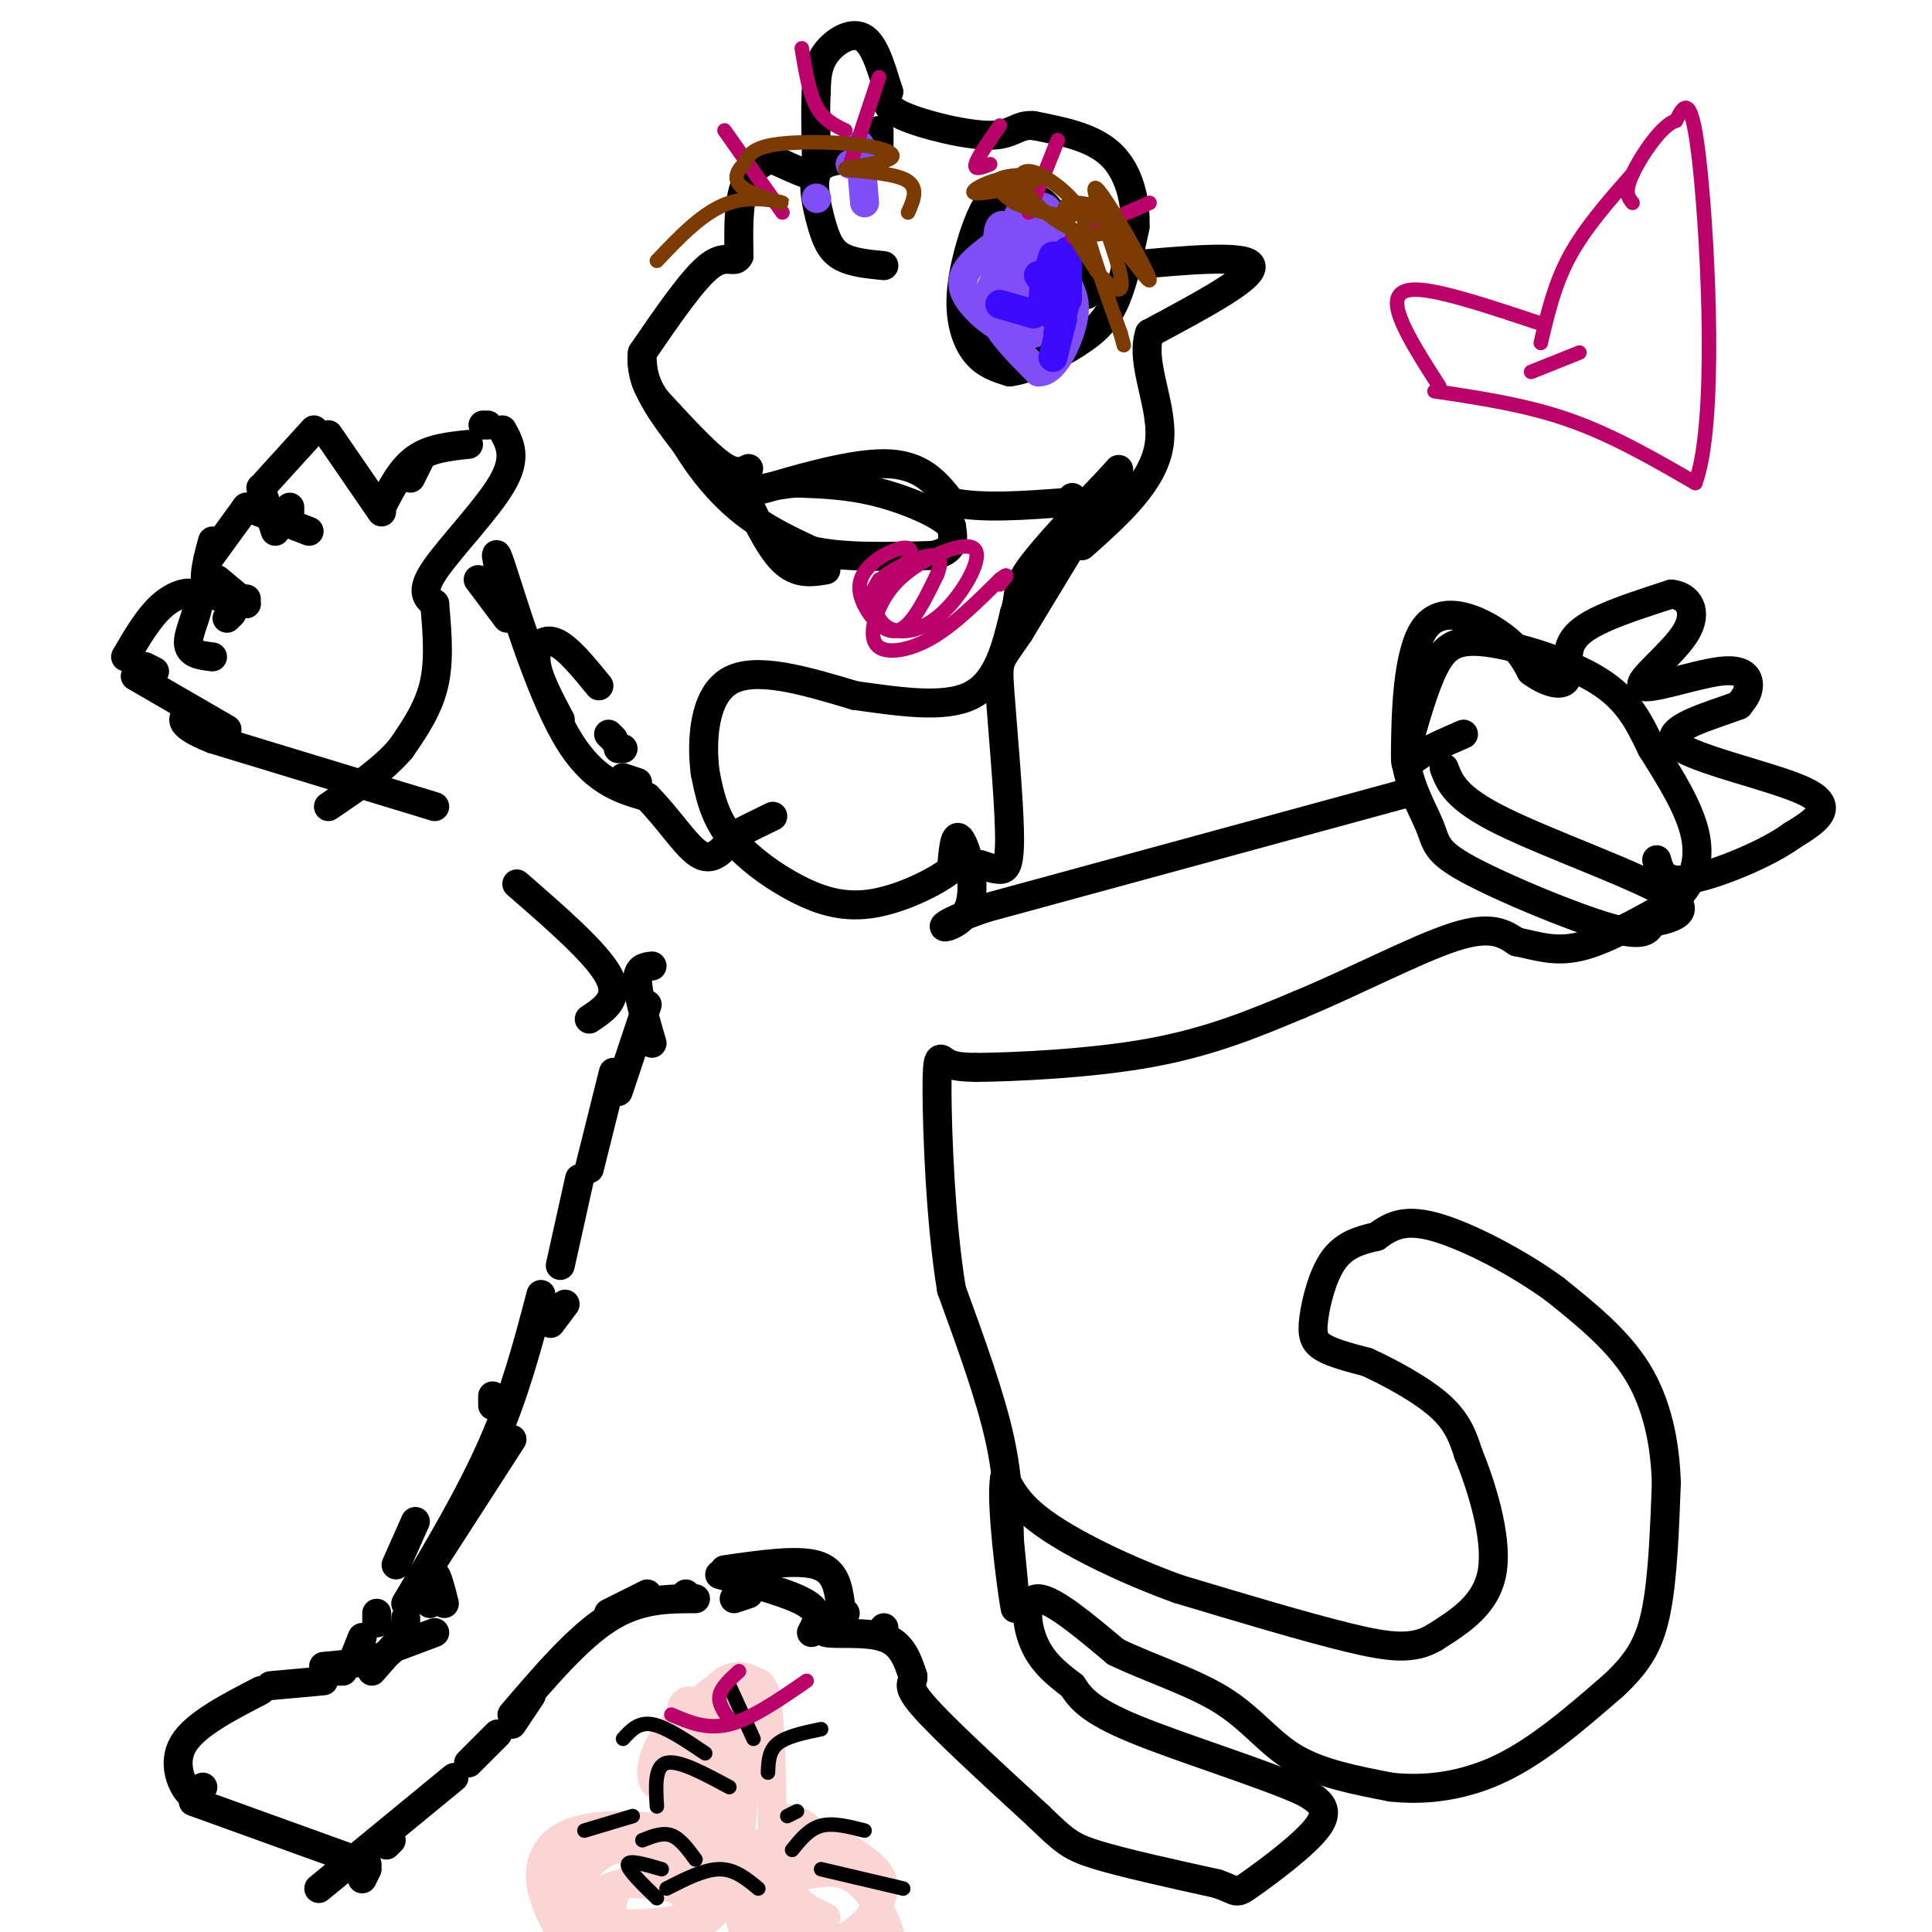 <svg viewBox='0 0 400 400' version='1.1' xmlns='http://www.w3.org/2000/svg' xmlns:xlink='http://www.w3.org/1999/xlink'><g fill='none' stroke='#000000' stroke-width='6' stroke-linecap='round' stroke-linejoin='round'><path d='M175,334c-2.889,1.756 -5.778,3.511 -4,4c1.778,0.489 8.222,-0.289 12,1c3.778,1.289 4.889,4.644 6,8'/><path d='M189,347c0.311,1.556 -1.911,1.444 2,6c3.911,4.556 13.956,13.778 24,23'/><path d='M215,376c5.289,5.089 6.511,6.311 12,8c5.489,1.689 15.244,3.844 25,6'/><path d='M252,390c4.583,1.560 3.542,2.458 7,0c3.458,-2.458 11.417,-8.274 14,-12c2.583,-3.726 -0.208,-5.363 -3,-7'/><path d='M270,371c-7.667,-3.578 -25.333,-9.022 -35,-13c-9.667,-3.978 -11.333,-6.489 -13,-9'/><path d='M222,349c-3.690,-2.762 -6.417,-5.167 -8,-9c-1.583,-3.833 -2.024,-9.095 1,-9c3.024,0.095 9.512,5.548 16,11'/><path d='M231,342c6.798,3.321 15.792,6.125 22,10c6.208,3.875 9.631,8.821 15,12c5.369,3.179 12.685,4.589 20,6'/><path d='M288,370c7.200,0.800 15.200,-0.200 23,-4c7.800,-3.800 15.400,-10.400 23,-17'/><path d='M334,349c5.489,-5.044 7.711,-9.156 9,-16c1.289,-6.844 1.644,-16.422 2,-26'/><path d='M345,307c-0.267,-8.400 -1.933,-16.400 -6,-23c-4.067,-6.600 -10.533,-11.800 -17,-17'/><path d='M322,267c-7.667,-5.622 -18.333,-11.178 -25,-13c-6.667,-1.822 -9.333,0.089 -12,2'/><path d='M285,256c-3.649,0.801 -6.772,1.802 -9,5c-2.228,3.198 -3.561,8.592 -4,12c-0.439,3.408 0.018,4.831 2,6c1.982,1.169 5.491,2.085 9,3'/><path d='M283,282c4.467,2.022 11.133,5.578 15,9c3.867,3.422 4.933,6.711 6,10'/><path d='M304,301c2.578,6.267 6.022,16.933 5,24c-1.022,7.067 -6.511,10.533 -12,14'/><path d='M297,339c-4.311,2.622 -9.089,2.178 -18,0c-8.911,-2.178 -21.956,-6.089 -35,-10'/><path d='M244,329c-11.044,-4.000 -21.156,-9.000 -27,-13c-5.844,-4.000 -7.422,-7.000 -9,-10'/><path d='M208,306c-0.911,4.800 1.311,21.800 2,26c0.689,4.200 -0.156,-4.400 -1,-13'/><path d='M209,319c-0.156,-5.311 -0.044,-12.089 -2,-21c-1.956,-8.911 -5.978,-19.956 -10,-31'/><path d='M197,267c-2.274,-13.702 -2.958,-32.458 -3,-41c-0.042,-8.542 0.560,-6.869 2,-6c1.440,0.869 3.720,0.935 6,1'/><path d='M202,221c7.556,-0.067 23.444,-0.733 36,-3c12.556,-2.267 21.778,-6.133 31,-10'/><path d='M269,208c11.356,-4.711 24.244,-11.489 32,-14c7.756,-2.511 10.378,-0.756 13,1'/><path d='M314,195c4.067,0.778 7.733,2.222 13,1c5.267,-1.222 12.133,-5.111 19,-9'/><path d='M346,187c4.467,-3.711 6.133,-8.489 5,-14c-1.133,-5.511 -5.067,-11.756 -9,-18'/><path d='M342,155c-2.646,-5.448 -4.761,-10.069 -11,-14c-6.239,-3.931 -16.603,-7.174 -23,-8c-6.397,-0.826 -8.828,0.764 -11,5c-2.172,4.236 -4.086,11.118 -6,18'/><path d='M291,156c0.153,5.831 3.536,11.408 5,15c1.464,3.592 1.010,5.198 8,9c6.990,3.802 21.426,9.801 29,12c7.574,2.199 8.287,0.600 9,-1'/><path d='M342,191c3.952,-0.750 9.333,-2.125 3,-6c-6.333,-3.875 -24.381,-10.250 -34,-15c-9.619,-4.750 -10.810,-7.875 -12,-11'/><path d='M303,152c-3.987,1.730 -7.974,3.461 -10,5c-2.026,1.539 -2.089,2.887 -2,-3c0.089,-5.887 0.332,-19.008 4,-24c3.668,-4.992 10.762,-1.855 15,1c4.238,2.855 5.619,5.427 7,8'/><path d='M317,139c2.675,2.035 5.861,3.123 7,2c1.139,-1.123 0.230,-4.456 1,-7c0.770,-2.544 3.220,-4.298 7,-6c3.780,-1.702 8.890,-3.351 14,-5'/><path d='M346,123c3.624,0.313 5.684,3.595 3,8c-2.684,4.405 -10.111,9.933 -9,11c1.111,1.067 10.761,-2.328 16,-3c5.239,-0.672 6.068,1.379 6,3c-0.068,1.621 -1.034,2.810 -2,4'/><path d='M360,146c-4.893,1.940 -16.125,4.792 -13,8c3.125,3.208 20.607,6.774 27,10c6.393,3.226 1.696,6.113 -3,9'/><path d='M371,173c-4.822,3.578 -15.378,8.022 -21,9c-5.622,0.978 -6.311,-1.511 -7,-4'/><path d='M292,164c0.000,0.000 -88.000,24.000 -88,24'/><path d='M204,188c-14.488,4.905 -6.708,5.167 -4,1c2.708,-4.167 0.345,-12.762 -1,-15c-1.345,-2.238 -1.673,1.881 -2,6'/><path d='M197,180c-3.171,2.561 -10.097,5.965 -16,7c-5.903,1.035 -10.781,-0.298 -16,-3c-5.219,-2.702 -10.777,-6.772 -14,-11c-3.223,-4.228 -4.112,-8.614 -5,-13'/><path d='M146,160c-0.822,-6.378 -0.378,-15.822 5,-19c5.378,-3.178 15.689,-0.089 26,3'/><path d='M177,144c8.978,1.222 18.422,2.778 24,0c5.578,-2.778 7.289,-9.889 9,-17'/><path d='M210,127c1.311,-3.800 0.089,-4.800 3,-9c2.911,-4.200 9.956,-11.600 17,-19'/><path d='M230,99c2.833,-3.167 1.417,-1.583 0,0'/><path d='M231,98c0.000,0.000 -20.000,33.000 -20,33'/><path d='M211,131c-4.140,6.196 -4.491,5.187 -4,12c0.491,6.813 1.825,21.450 2,29c0.175,7.550 -0.807,8.014 -2,8c-1.193,-0.014 -2.596,-0.507 -4,-1'/><path d='M135,200c-1.500,0.167 -3.000,0.333 -3,3c0.000,2.667 1.500,7.833 3,13'/><path d='M84,340c0.000,0.000 0.000,-5.000 0,-5'/><path d='M134,208c0.000,0.000 -6.000,18.000 -6,18'/><path d='M127,222c0.000,0.000 -5.000,20.000 -5,20'/><path d='M102,291c0.000,0.000 0.000,-2.000 0,-2'/><path d='M120,244c0.000,0.000 -4.000,18.000 -4,18'/><path d='M78,336c0.000,0.000 0.000,-2.000 0,-2'/><path d='M86,315c0.000,0.000 -4.000,9.000 -4,9'/><path d='M81,381c0.000,0.000 -1.000,1.000 -1,1'/><path d='M66,391c0.000,0.000 28.000,-23.000 28,-23'/><path d='M97,365c0.000,0.000 6.000,-6.000 6,-6'/><path d='M106,357c0.000,0.000 4.000,-6.000 4,-6'/><path d='M126,334c0.000,0.000 8.000,-4.000 8,-4'/><path d='M183,339c0.000,0.000 0.000,-2.000 0,-2'/><path d='M112,268c-2.667,10.167 -5.333,20.333 -10,31c-4.667,10.667 -11.333,21.833 -18,33'/><path d='M40,373c0.000,0.000 36.000,13.000 36,13'/><path d='M76,387c0.000,0.000 -1.000,2.000 -1,2'/><path d='M42,370c-0.800,1.289 -1.600,2.578 -3,1c-1.400,-1.578 -3.400,-6.022 -1,-10c2.400,-3.978 9.200,-7.489 16,-11'/><path d='M56,349c0.000,0.000 11.000,-1.000 11,-1'/><path d='M82,341c0.000,0.000 8.000,-3.000 8,-3'/><path d='M92,332c-0.750,-3.000 -1.500,-6.000 -2,-6c-0.500,0.000 -0.750,3.000 -1,6'/><path d='M71,346c0.000,0.000 -1.000,0.000 -1,0'/><path d='M67,345c4.667,-0.417 9.333,-0.833 12,-2c2.667,-1.167 3.333,-3.083 4,-5'/><path d='M84,338c0.000,0.000 -7.000,8.000 -7,8'/><path d='M73,344c0.000,0.000 2.000,-5.000 2,-5'/><path d='M86,329c0.000,0.000 20.000,-31.000 20,-31'/><path d='M114,274c0.000,0.000 3.000,-4.000 3,-4'/><path d='M106,355c6.833,-8.000 13.667,-16.000 20,-20c6.333,-4.000 12.167,-4.000 18,-4'/><path d='M152,331c0.000,0.000 3.000,-1.000 3,-1'/><path d='M168,338c1.083,-2.000 2.167,-4.000 -1,-6c-3.167,-2.000 -10.583,-4.000 -18,-6'/><path d='M142,330c0.000,0.000 0.100,0.100 0.1,0.1'/><path d='M150,325c7.500,-1.083 15.000,-2.167 19,-1c4.000,1.167 4.500,4.583 5,8'/><path d='M122,211c3.250,-2.167 6.500,-4.333 4,-9c-2.500,-4.667 -10.750,-11.833 -19,-19'/><path d='M90,167c0.000,0.000 -46.000,-14.000 -46,-14'/><path d='M44,153c-8.333,-3.333 -6.167,-4.667 -4,-6'/><path d='M32,139c0.000,0.000 -2.000,-1.000 -2,-1'/><path d='M45,121c0.000,0.000 6.000,4.000 6,4'/><path d='M51,125c0.000,0.000 -6.000,-5.000 -6,-5'/><path d='M51,105c0.000,0.000 13.000,5.000 13,5'/><path d='M68,90c0.000,0.000 11.000,16.000 11,16'/><path d='M100,88c0.000,0.000 1.000,0.000 1,0'/><path d='M104,89c1.556,2.800 3.111,5.600 0,11c-3.111,5.400 -10.889,13.400 -14,18c-3.111,4.600 -1.556,5.800 0,7'/><path d='M90,125c0.311,4.022 1.089,10.578 0,16c-1.089,5.422 -4.044,9.711 -7,14'/><path d='M83,155c-3.667,4.333 -9.333,8.167 -15,12'/><path d='M47,151c0.000,0.000 -19.000,-11.000 -19,-11'/><path d='M44,136c-2.500,-0.286 -5.000,-0.571 -5,-3c0.000,-2.429 2.500,-7.000 2,-9c-0.500,-2.000 -4.000,-1.429 -7,1c-3.000,2.429 -5.500,6.714 -8,11'/><path d='M48,127c0.000,0.000 -1.000,1.000 -1,1'/><path d='M51,124c-3.417,0.000 -6.833,0.000 -8,-2c-1.167,-2.000 -0.083,-6.000 1,-10'/><path d='M51,105c0.000,0.000 -8.000,11.000 -8,11'/><path d='M60,106c0.000,0.000 0.000,-1.000 0,-1'/><path d='M57,110c0.000,0.000 -3.000,-9.000 -3,-9'/><path d='M65,89c0.000,0.000 -10.000,11.000 -10,11'/><path d='M79,105c2.000,-3.917 4.000,-7.833 7,-10c3.000,-2.167 7.000,-2.583 11,-3'/><path d='M87,95c0.000,0.000 -2.000,4.000 -2,4'/><path d='M99,120c0.000,0.000 6.000,8.000 6,8'/><path d='M124,142c-3.244,-3.978 -6.489,-7.956 -9,-9c-2.511,-1.044 -4.289,0.844 -4,4c0.289,3.156 2.644,7.578 5,12'/><path d='M127,153c0.000,0.000 -1.000,-1.000 -1,-1'/><path d='M129,155c0.000,0.000 -1.000,0.000 -1,0'/><path d='M132,162c0.000,0.000 -3.000,-1.000 -3,-1'/><path d='M171,118c-3.000,0.500 -6.000,1.000 -9,-2c-3.000,-3.000 -6.000,-9.500 -9,-16'/><path d='M155,97c-1.417,0.667 -2.833,1.333 -6,-1c-3.167,-2.333 -8.083,-7.667 -13,-13'/><path d='M136,83c-2.667,-3.500 -2.833,-5.750 -3,-8'/><path d='M203,64c1.083,3.667 2.167,7.333 4,9c1.833,1.667 4.417,1.333 7,1'/><path d='M225,61c-2.583,-7.333 -5.167,-14.667 -8,-18c-2.833,-3.333 -5.917,-2.667 -9,-2'/><path d='M208,41c-2.257,-0.195 -3.399,0.319 -5,4c-1.601,3.681 -3.662,10.530 -4,16c-0.338,5.470 1.046,9.563 3,12c1.954,2.437 4.477,3.219 7,4'/><path d='M209,77c3.821,-0.381 9.875,-3.333 14,-6c4.125,-2.667 6.321,-5.048 8,-9c1.679,-3.952 2.839,-9.476 4,-15'/><path d='M235,47c0.222,-5.400 -1.222,-11.400 -5,-15c-3.778,-3.600 -9.889,-4.800 -16,-6'/><path d='M214,26c-3.476,-0.298 -4.167,1.958 -9,2c-4.833,0.042 -13.810,-2.131 -18,-4c-4.190,-1.869 -3.595,-3.435 -3,-5'/><path d='M184,19c-1.143,-3.345 -2.500,-9.208 -5,-11c-2.500,-1.792 -6.143,0.488 -8,3c-1.857,2.512 -1.929,5.256 -2,8'/><path d='M169,19c-0.274,4.190 0.042,10.667 0,14c-0.042,3.333 -0.440,3.524 -2,3c-1.560,-0.524 -4.280,-1.762 -7,-3'/><path d='M160,33c-2.378,0.244 -4.822,2.356 -6,6c-1.178,3.644 -1.089,8.822 -1,14'/><path d='M153,53c-0.867,1.822 -2.533,-0.622 -6,2c-3.467,2.622 -8.733,10.311 -14,18'/><path d='M133,73c-0.833,6.167 4.083,12.583 9,19'/><path d='M142,92c3.444,5.711 7.556,10.489 12,14c4.444,3.511 9.222,5.756 14,8'/><path d='M168,114c6.500,1.500 15.750,1.250 25,1'/><path d='M193,115c4.833,-0.833 4.417,-3.417 4,-6'/><path d='M197,109c-1.956,-2.400 -8.844,-5.400 -15,-7c-6.156,-1.600 -11.578,-1.800 -17,-2'/><path d='M165,100c-5.250,0.310 -9.875,2.083 -6,1c3.875,-1.083 16.250,-5.024 24,-5c7.750,0.024 10.875,4.012 14,8'/><path d='M197,104c6.333,1.333 15.167,0.667 24,0'/><path d='M222,105c0.000,0.000 0.000,-2.000 0,-2'/><path d='M175,33c-2.583,0.333 -5.167,0.667 -6,3c-0.833,2.333 0.083,6.667 1,10c0.917,3.333 1.833,5.667 4,7c2.167,1.333 5.583,1.667 9,2'/><path d='M182,27c0.000,0.000 0.000,3.000 0,3'/><path d='M233,55c12.583,-1.167 25.167,-2.333 26,0c0.833,2.333 -10.083,8.167 -21,14'/><path d='M238,69c-2.111,6.356 3.111,15.244 2,23c-1.111,7.756 -8.556,14.378 -16,21'/><path d='M104,121c-1.067,-4.756 -2.133,-9.511 0,-3c2.133,6.511 7.467,24.289 13,34c5.533,9.711 11.267,11.356 17,13'/><path d='M134,165c4.778,4.867 8.222,10.533 11,12c2.778,1.467 4.889,-1.267 7,-4'/><path d='M152,173c2.500,-1.333 5.250,-2.667 8,-4'/></g>
<g fill='none' stroke='#804DF6' stroke-width='6' stroke-linecap='round' stroke-linejoin='round'><path d='M169,41c0.000,0.000 0.100,0.100 0.1,0.1'/><path d='M178,34c0.000,0.000 -2.000,0.000 -2,0'/><path d='M178,30c0.000,0.000 1.000,12.000 1,12'/><path d='M210,51c0.474,-4.019 0.947,-8.038 1,-6c0.053,2.038 -0.316,10.134 1,10c1.316,-0.134 4.316,-8.498 5,-9c0.684,-0.502 -0.947,6.856 -1,9c-0.053,2.144 1.474,-0.928 3,-4'/><path d='M219,51c-0.028,-3.229 -1.597,-9.301 -4,-8c-2.403,1.301 -5.641,9.976 -6,13c-0.359,3.024 2.162,0.398 2,-3c-0.162,-3.398 -3.005,-7.569 -4,-6c-0.995,1.569 -0.141,8.877 1,12c1.141,3.123 2.571,2.062 4,1'/><path d='M212,60c-0.175,-1.545 -2.612,-5.907 -4,-5c-1.388,0.907 -1.728,7.083 0,10c1.728,2.917 5.525,2.576 6,0c0.475,-2.576 -2.372,-7.386 -5,-8c-2.628,-0.614 -5.037,2.967 -4,7c1.037,4.033 5.518,8.516 10,13'/><path d='M215,77c3.133,0.163 5.966,-5.928 7,-10c1.034,-4.072 0.270,-6.125 -2,-10c-2.270,-3.875 -6.044,-9.572 -9,-9c-2.956,0.572 -5.093,7.413 -5,12c0.093,4.587 2.417,6.920 5,8c2.583,1.080 5.426,0.906 7,-1c1.574,-1.906 1.878,-5.545 1,-9c-0.878,-3.455 -2.939,-6.728 -5,-10'/><path d='M214,48c-2.954,-0.763 -7.838,2.329 -11,5c-3.162,2.671 -4.600,4.922 -3,8c1.600,3.078 6.238,6.982 10,8c3.762,1.018 6.646,-0.852 8,-3c1.354,-2.148 1.177,-4.574 1,-7'/></g>
<g fill='none' stroke='#3C0AFC' stroke-width='6' stroke-linecap='round' stroke-linejoin='round'><path d='M207,63c0.000,0.000 7.000,2.000 7,2'/><path d='M215,57c0.000,0.000 2.000,3.000 2,3'/><path d='M218,53c-1.083,3.417 -2.167,6.833 -2,9c0.167,2.167 1.583,3.083 3,4'/><path d='M221,52c0.000,0.000 0.000,10.000 0,10'/><path d='M221,61c0.000,0.000 -2.000,8.000 -2,8'/><path d='M220,66c0.000,0.000 -2.000,8.000 -2,8'/></g>
<g fill='none' stroke='#FBD4D4' stroke-width='6' stroke-linecap='round' stroke-linejoin='round'><path d='M138,370c-1.333,-0.089 -2.667,-0.178 -3,-2c-0.333,-1.822 0.333,-5.378 3,-9c2.667,-3.622 7.333,-7.311 12,-11'/><path d='M150,348c3.048,-1.726 4.667,-0.542 6,0c1.333,0.542 2.381,0.440 3,6c0.619,5.560 0.810,16.780 1,28'/><path d='M160,382c0.467,6.622 1.133,9.178 0,10c-1.133,0.822 -4.067,-0.089 -7,-1'/><path d='M153,391c-3.311,0.511 -8.089,2.289 -10,-2c-1.911,-4.289 -0.956,-14.644 0,-25'/><path d='M143,364c0.804,-5.874 2.813,-8.059 2,-10c-0.813,-1.941 -4.450,-3.638 -4,2c0.450,5.638 4.986,18.611 7,21c2.014,2.389 1.507,-5.805 1,-14'/><path d='M149,363c0.404,-4.876 0.914,-10.067 0,-9c-0.914,1.067 -3.253,8.391 -4,15c-0.747,6.609 0.099,12.503 2,15c1.901,2.497 4.858,1.595 6,-6c1.142,-7.595 0.469,-21.884 0,-26c-0.469,-4.116 -0.735,1.942 -1,8'/><path d='M152,360c-0.329,8.186 -0.652,24.652 0,26c0.652,1.348 2.278,-12.422 2,-22c-0.278,-9.578 -2.459,-14.963 -4,-10c-1.541,4.963 -2.440,20.275 -2,27c0.440,6.725 2.220,4.862 4,3'/><path d='M152,384c1.132,-3.081 1.962,-12.282 2,-17c0.038,-4.718 -0.716,-4.952 -2,-7c-1.284,-2.048 -3.097,-5.910 -6,-3c-2.903,2.910 -6.897,12.591 -8,18c-1.103,5.409 0.685,6.545 3,8c2.315,1.455 5.158,3.227 8,5'/><path d='M144,385c-1.045,-1.882 -2.091,-3.764 -4,-5c-1.909,-1.236 -4.683,-1.824 -9,-2c-4.317,-0.176 -10.177,0.062 -14,2c-3.823,1.938 -5.608,5.575 -5,10c0.608,4.425 3.608,9.636 6,13c2.392,3.364 4.177,4.881 9,5c4.823,0.119 12.683,-1.160 16,-5c3.317,-3.840 2.091,-10.240 0,-14c-2.091,-3.760 -5.045,-4.880 -8,-6'/><path d='M135,383c-4.490,-1.378 -11.715,-1.823 -16,0c-4.285,1.823 -5.630,5.913 -5,10c0.630,4.087 3.236,8.170 9,10c5.764,1.830 14.685,1.406 19,-1c4.315,-2.406 4.025,-6.793 3,-10c-1.025,-3.207 -2.783,-5.232 -6,-7c-3.217,-1.768 -7.893,-3.278 -12,-2c-4.107,1.278 -7.644,5.344 -8,10c-0.356,4.656 2.470,9.902 6,12c3.530,2.098 7.765,1.049 12,0'/><path d='M137,405c3.517,-1.610 6.310,-5.634 6,-9c-0.310,-3.366 -3.723,-6.073 -7,-7c-3.277,-0.927 -6.419,-0.075 -8,2c-1.581,2.075 -1.602,5.374 -1,8c0.602,2.626 1.827,4.580 6,4c4.173,-0.580 11.296,-3.695 14,-6c2.704,-2.305 0.990,-3.799 -3,-5c-3.990,-1.201 -10.256,-2.107 -14,-2c-3.744,0.107 -4.964,1.228 -6,3c-1.036,1.772 -1.886,4.197 2,5c3.886,0.803 12.508,-0.015 17,-1c4.492,-0.985 4.855,-2.139 4,-4c-0.855,-1.861 -2.927,-4.431 -5,-7'/><path d='M142,386c-3.842,-2.158 -10.947,-4.053 -16,-4c-5.053,0.053 -8.053,2.053 -10,4c-1.947,1.947 -2.842,3.842 -1,6c1.842,2.158 6.421,4.579 11,7'/><path d='M172,384c-0.907,-1.517 -1.814,-3.034 -4,-5c-2.186,-1.966 -5.652,-4.382 -8,0c-2.348,4.382 -3.579,15.562 -2,21c1.579,5.438 5.967,5.134 10,4c4.033,-1.134 7.711,-3.099 10,-5c2.289,-1.901 3.189,-3.739 4,-6c0.811,-2.261 1.532,-4.946 -3,-7c-4.532,-2.054 -14.318,-3.478 -19,-4c-4.682,-0.522 -4.261,-0.140 -5,1c-0.739,1.140 -2.640,3.040 -3,6c-0.360,2.960 0.820,6.980 2,11'/><path d='M154,400c2.626,3.383 8.190,6.341 14,5c5.810,-1.341 11.865,-6.981 14,-11c2.135,-4.019 0.350,-6.415 -3,-9c-3.350,-2.585 -8.265,-5.357 -12,-6c-3.735,-0.643 -6.291,0.842 -7,5c-0.709,4.158 0.428,10.987 4,16c3.572,5.013 9.580,8.208 14,9c4.420,0.792 7.251,-0.821 7,-5c-0.251,-4.179 -3.583,-10.924 -7,-14c-3.417,-3.076 -6.920,-2.482 -10,-2c-3.080,0.482 -5.737,0.852 -6,3c-0.263,2.148 1.869,6.074 4,10'/><path d='M166,401c3.026,1.607 8.593,0.625 12,-1c3.407,-1.625 4.656,-3.891 4,-7c-0.656,-3.109 -3.217,-7.060 -7,-9c-3.783,-1.940 -8.788,-1.868 -11,0c-2.212,1.868 -1.632,5.534 0,8c1.632,2.466 4.316,3.733 7,5'/></g>
<g fill='none' stroke='#000000' stroke-width='3' stroke-linecap='round' stroke-linejoin='round'><path d='M159,367c0.083,-2.250 0.167,-4.500 2,-6c1.833,-1.500 5.417,-2.250 9,-3'/><path d='M163,376c0.000,0.000 2.000,-1.000 2,-1'/><path d='M131,376c0.000,0.000 -10.000,3.000 -10,3'/><path d='M137,387c-3.417,-1.000 -6.833,-2.000 -7,-1c-0.167,1.000 2.917,4.000 6,7'/><path d='M146,363c-4.083,-2.750 -8.167,-5.500 -11,-6c-2.833,-0.500 -4.417,1.250 -6,3'/><path d='M151,370c-5.250,-2.833 -10.500,-5.667 -13,-5c-2.500,0.667 -2.250,4.833 -2,9'/><path d='M164,383c1.750,-2.167 3.500,-4.333 6,-5c2.500,-0.667 5.750,0.167 9,1'/><path d='M170,387c0.000,0.000 17.000,4.000 17,4'/><path d='M156,360c0.000,0.000 -5.000,-11.000 -5,-11'/><path d='M144,385c-1.583,-2.167 -3.167,-4.333 -5,-5c-1.833,-0.667 -3.917,0.167 -6,1'/><path d='M157,391c-2.417,-2.000 -4.833,-4.000 -8,-4c-3.167,0.000 -7.083,2.000 -11,4'/></g>
<g fill='none' stroke='#BB026B' stroke-width='3' stroke-linecap='round' stroke-linejoin='round'><path d='M182,120c-1.777,3.035 -3.555,6.069 -2,5c1.555,-1.069 6.442,-6.242 8,-9c1.558,-2.758 -0.212,-3.101 -3,-2c-2.788,1.101 -6.593,3.646 -7,7c-0.407,3.354 2.583,7.518 5,9c2.417,1.482 4.262,0.280 6,-2c1.738,-2.280 3.369,-5.640 5,-9'/><path d='M194,119c0.964,-2.429 0.875,-4.001 -1,-4c-1.875,0.001 -5.535,1.576 -8,3c-2.465,1.424 -3.735,2.699 -4,5c-0.265,2.301 0.476,5.630 3,7c2.524,1.370 6.829,0.782 11,-3c4.171,-3.782 8.206,-10.756 7,-13c-1.206,-2.244 -7.652,0.244 -12,3c-4.348,2.756 -6.598,5.780 -8,9c-1.402,3.220 -1.954,6.636 0,8c1.954,1.364 6.416,0.675 11,-2c4.584,-2.675 9.292,-7.338 14,-12'/><path d='M207,120c2.333,-1.833 1.167,-0.417 0,1'/><path d='M139,355c3.667,1.583 7.333,3.167 12,2c4.667,-1.167 10.333,-5.083 16,-9'/><path d='M153,346c-1.833,1.667 -3.667,3.333 -4,5c-0.333,1.667 0.833,3.333 2,5'/><path d='M327,73c0.000,0.000 -10.000,4.000 -10,4'/><path d='M319,67c-9.933,-3.311 -19.867,-6.622 -25,-7c-5.133,-0.378 -5.467,2.178 -4,6c1.467,3.822 4.733,8.911 8,14'/><path d='M338,36c-4.917,5.583 -9.833,11.167 -13,17c-3.167,5.833 -4.583,11.917 -6,18'/><path d='M297,81c9.500,1.417 19.000,2.833 28,6c9.000,3.167 17.500,8.083 26,13'/><path d='M351,100c4.489,-11.978 2.711,-48.422 1,-65c-1.711,-16.578 -3.356,-13.289 -5,-10'/><path d='M347,25c-2.778,0.622 -7.222,7.178 -9,11c-1.778,3.822 -0.889,4.911 0,6'/><path d='M205,34c-1.667,0.667 -3.333,1.333 -3,0c0.333,-1.333 2.667,-4.667 5,-8'/><path d='M213,44c0.000,0.000 6.000,-15.000 6,-15'/><path d='M222,49c0.000,0.000 16.000,-7.000 16,-7'/><path d='M162,44c0.000,0.000 -12.000,-17.000 -12,-17'/><path d='M175,27c-2.250,-1.083 -4.500,-2.167 -6,-5c-1.500,-2.833 -2.250,-7.417 -3,-12'/><path d='M176,34c0.000,0.000 6.000,-18.000 6,-18'/></g>
<g fill='none' stroke='#7C3B02' stroke-width='3' stroke-linecap='round' stroke-linejoin='round'><path d='M210,42c0.297,-2.536 0.593,-5.072 -2,-5c-2.593,0.072 -8.077,2.751 -6,3c2.077,0.249 11.713,-1.933 13,-3c1.287,-1.067 -5.775,-1.019 -8,0c-2.225,1.019 0.388,3.010 3,5'/><path d='M210,42c3.815,1.728 11.852,3.549 13,2c1.148,-1.549 -4.594,-6.466 -8,-8c-3.406,-1.534 -4.478,0.315 -3,3c1.478,2.685 5.506,6.205 9,8c3.494,1.795 6.456,1.865 8,1c1.544,-0.865 1.672,-2.665 0,-4c-1.672,-1.335 -5.142,-2.206 -7,-2c-1.858,0.206 -2.102,1.487 -1,4c1.102,2.513 3.551,6.256 6,10'/><path d='M227,56c2.604,3.261 6.115,6.412 5,1c-1.115,-5.412 -6.856,-19.389 -5,-18c1.856,1.389 11.307,18.143 11,19c-0.307,0.857 -10.374,-14.184 -13,-15c-2.626,-0.816 2.187,12.592 7,26'/><path d='M232,69c1.167,4.333 0.583,2.167 0,0'/><path d='M188,44c1.222,-2.770 2.444,-5.540 -1,-7c-3.444,-1.460 -11.556,-1.609 -12,-2c-0.444,-0.391 6.778,-1.022 9,-2c2.222,-0.978 -0.556,-2.302 -6,-3c-5.444,-0.698 -13.556,-0.771 -18,0c-4.444,0.771 -5.222,2.385 -6,4'/><path d='M154,34c-1.541,1.531 -2.392,3.359 0,5c2.392,1.641 8.029,3.096 8,3c-0.029,-0.096 -5.722,-1.742 -11,0c-5.278,1.742 -10.139,6.871 -15,12'/></g>
</svg>